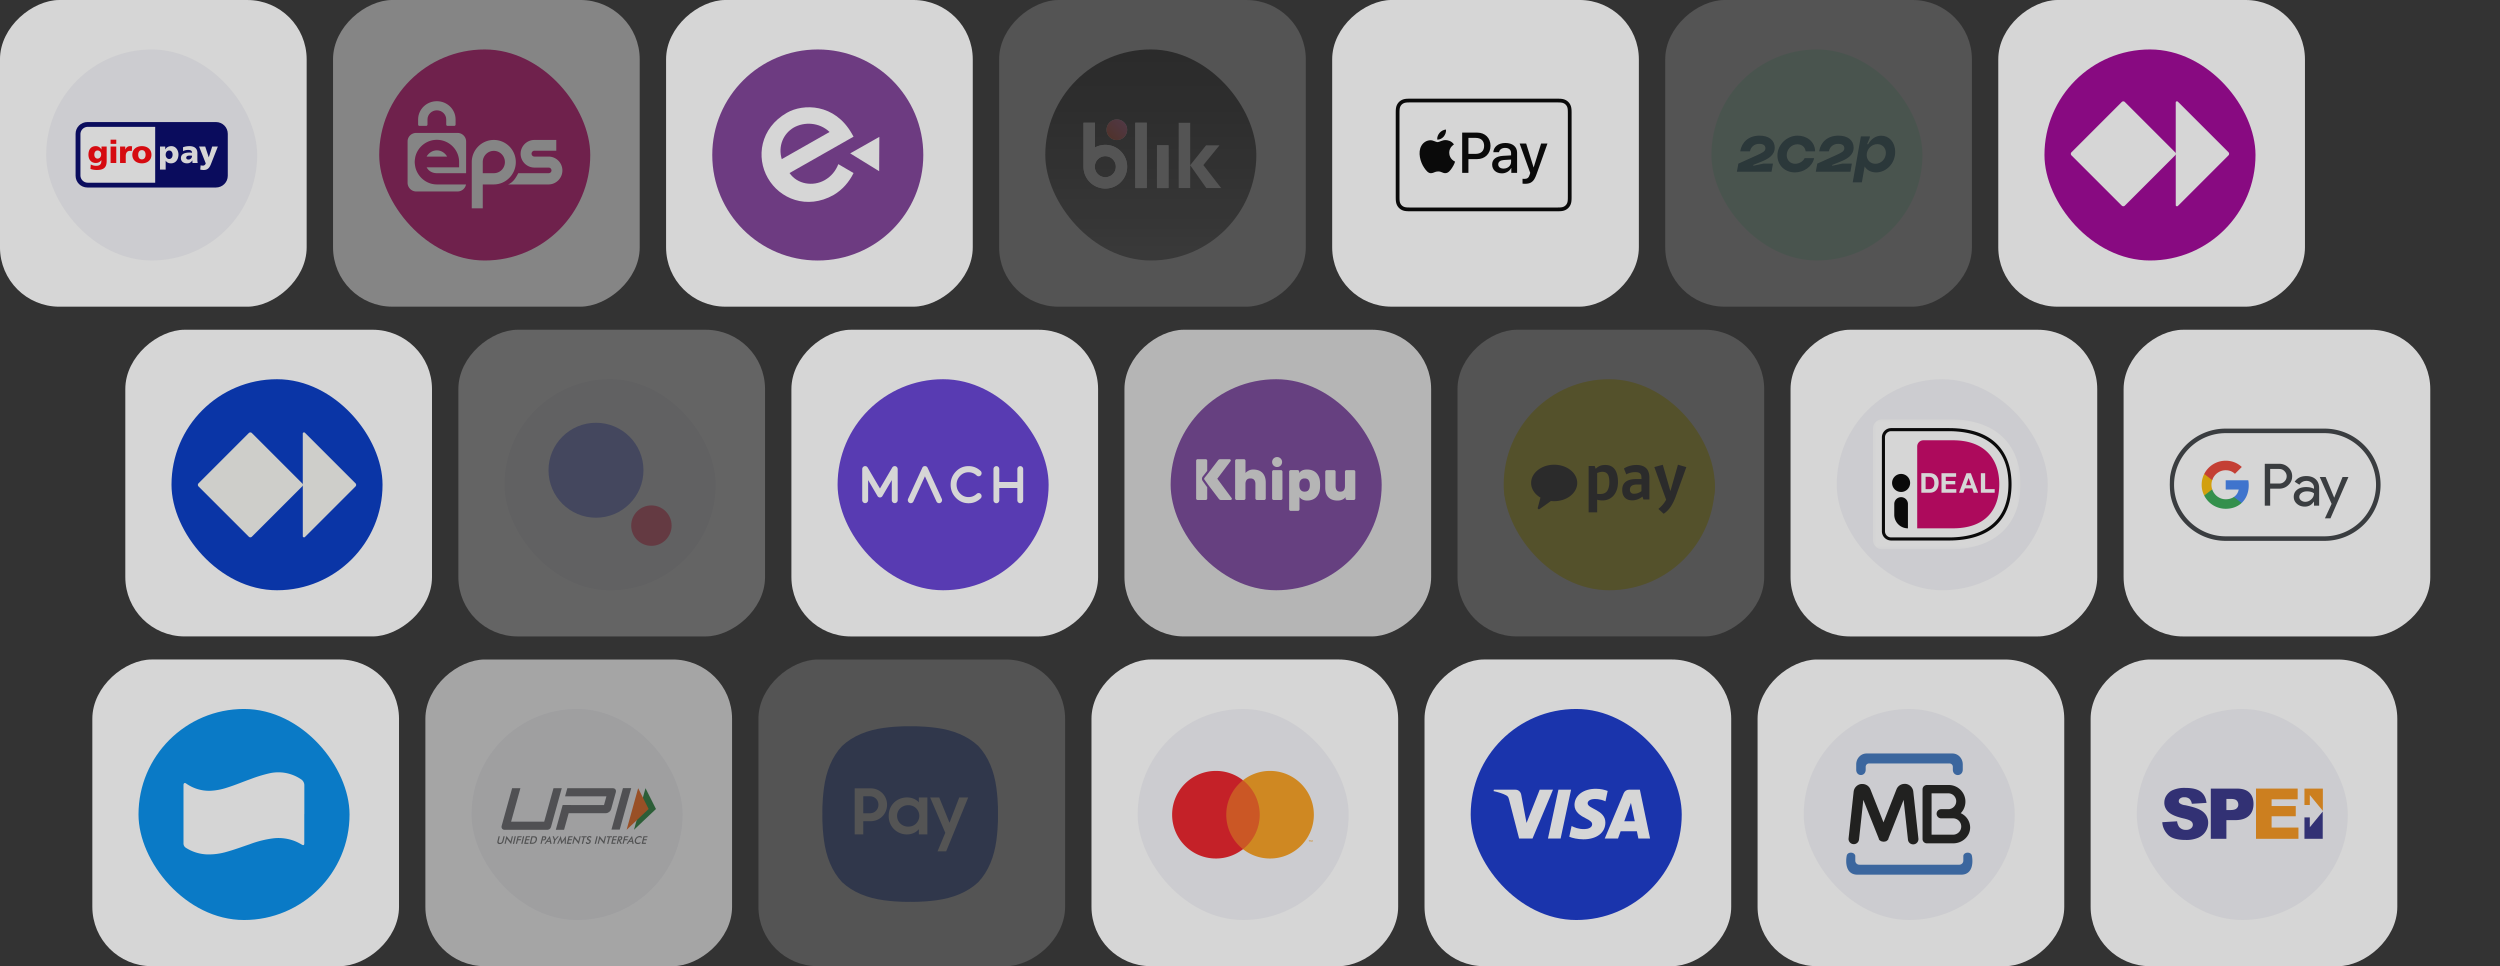 <svg xmlns="http://www.w3.org/2000/svg" width="872" height="337" fill="none" viewBox="0 0 872 337"><rect x="0" y="0" width="872" height="337" fill="#333333" stroke="none"/><g opacity=".8"><rect width="106.97" height="106.97" x="803.97" fill="#fff" rx="20.7" transform="rotate(90 803.969 0)"/><rect width="73.61" height="73.61" x="713.11" y="17.25" fill="#9E0095" rx="36.81"/><path fill="#fff" d="M777.515 53.66v-.021h-.004a.736.736 0 0 0-.218-.528l-17.65-17.648a.379.379 0 0 0-.264-.108h-.111a.371.371 0 0 0-.372.37v17.911a.743.743 0 0 0-.218-.525L741.137 35.57a.745.745 0 0 0-.525-.215h-.021a.745.745 0 0 0-.525.22l-17.542 17.543a.737.737 0 0 0-.217.525v.02c0 .197.077.385.215.524l17.55 17.54a.745.745 0 0 0 .523.217h.021a.743.743 0 0 0 .527-.218l17.542-17.541a.744.744 0 0 0 .217-.525v17.91a.368.368 0 0 0 .373.372h.11a.37.37 0 0 0 .262-.108l17.65-17.65a.745.745 0 0 0 .218-.525z"/><g opacity=".2"><rect width="106.97" height="106.97" x="687.8" fill="#fff" rx="20.7" transform="rotate(90 687.801 0)"/><rect width="73.61" height="73.61" x="596.94" y="17.25" fill="#BFFFDD" rx="36.81"/><path fill="#004E5D" fill-rule="evenodd" d="M639.066 57.524l2.602-1.036c2.551-1.011 4.88-2.294 4.88-4.983 0-2.64-2.106-4.195-5.277-4.195-3.79 0-6.218 2.221-6.763 5.477h3.394c.347-1.603 1.586-2.615 3.245-2.615 1.412 0 2.156.568 2.156 1.555 0 1.085-1.041 1.554-3.171 2.516l-6.268 2.837-.52 2.813h12.089l.495-2.838h-3.269l-3.593.765v-.296zm-19.099-3.306c0 3.577 2.775 5.921 6.094 5.921 3.047 0 6.045-1.974 6.713-4.983h-3.319c-.545 1.184-1.957 1.973-3.295 1.973-1.66 0-2.948-1.208-2.948-3.01 0-1.998 1.635-3.799 3.716-3.799 1.511 0 2.725.962 2.874 2.467h3.319c-.074-3.527-3.047-5.477-6.094-5.477-3.79 0-7.06 3.158-7.06 6.908zm-8.422 3.306l2.601-1.036c2.551-1.011 4.88-2.294 4.88-4.983 0-2.64-2.106-4.195-5.277-4.195-3.79 0-6.218 2.221-6.763 5.477h3.394c.347-1.603 1.586-2.615 3.246-2.615 1.412 0 2.155.568 2.155 1.555 0 1.085-1.041 1.554-3.171 2.516l-6.268 2.837-.52 2.813h12.089l.496-2.838h-3.271l-3.591.765v-.296zm38.842.543c.842 1.356 2.304 2.072 4.013 2.072 3.419 0 6.639-3.01 6.639-7.154 0-3.504-2.204-5.65-4.83-5.65-1.982 0-3.542 1.135-4.608 2.96h-.346l.891-2.17.099-.543h-3.171l-2.848 16.011h3.195l.966-5.526zm.719-3.996c0-2.048 1.684-3.8 3.716-3.8 1.684 0 2.972 1.258 2.972 3.06 0 2.096-1.66 3.798-3.617 3.798-1.709 0-3.071-1.208-3.071-3.058z" clip-rule="evenodd"/></g><rect width="106.97" height="106.97" x="571.63" fill="#fff" rx="20.7" transform="rotate(90 571.635 0)"/><g clip-path="url(#a)"><path fill="#000" d="M542.681 34.418h-50.355l-.63.001c-.177.002-.353.003-.53.008-.385.01-.773.033-1.153.102-.387.07-.746.183-1.097.361a3.686 3.686 0 0 0-1.612 1.612c-.179.351-.292.71-.361 1.097-.069.38-.092.769-.102 1.154a23.39 23.39 0 0 0-.008.53l-.001.629v28.283l.001.63c.001.177.003.353.008.53.01.384.033.772.102 1.153.069.386.182.746.361 1.097a3.674 3.674 0 0 0 1.612 1.612c.351.179.71.292 1.097.362.38.068.768.09 1.153.101a82.689 82.689 0 0 0 1.16.009h50.355c.209 0 .419 0 .629-.002.176 0 .353-.003.53-.007.385-.01.773-.033 1.154-.101a3.9 3.9 0 0 0 1.096-.362 3.664 3.664 0 0 0 1.612-1.612c.179-.351.293-.71.361-1.097.069-.38.091-.769.102-1.153.005-.177.007-.353.008-.53l.001-.63V39.912l-.001-.63a23.39 23.39 0 0 0-.008-.53 7.696 7.696 0 0 0-.102-1.153 3.832 3.832 0 0 0-.361-1.097 3.684 3.684 0 0 0-1.612-1.612 3.896 3.896 0 0 0-1.096-.361 7.72 7.72 0 0 0-1.154-.102 26.878 26.878 0 0 0-.53-.008l-.629-.001z"/><path fill="#fff" d="M542.683 35.726h.619c.168.002.336.004.504.008.294.008.637.024.957.082.279.05.512.126.736.24a2.37 2.37 0 0 1 1.039 1.04c.113.222.189.455.239.735.057.316.073.66.081.956.004.167.007.333.008.504l.001.62v28.283c0 .207 0 .413-.002.624 0 .166-.003.333-.007.5a6.492 6.492 0 0 1-.082.96 2.537 2.537 0 0 1-.239.731 2.351 2.351 0 0 1-1.04 1.04 2.58 2.58 0 0 1-.731.24 6.656 6.656 0 0 1-.954.081 28.5 28.5 0 0 1-.511.007c-.206.002-.412.002-.618.002h-50.364c-.204 0-.408 0-.615-.002-.169 0-.338-.003-.501-.007a6.671 6.671 0 0 1-.957-.081 2.57 2.57 0 0 1-.736-.241 2.343 2.343 0 0 1-.601-.437 2.336 2.336 0 0 1-.437-.602 2.557 2.557 0 0 1-.24-.736 6.585 6.585 0 0 1-.081-.955 21.093 21.093 0 0 1-.008-.502V39.29c.001-.168.003-.336.008-.503a6.52 6.52 0 0 1 .082-.959c.049-.277.125-.51.239-.734a2.365 2.365 0 0 1 1.04-1.039c.222-.113.456-.19.734-.24.32-.057.663-.073.958-.08.167-.005.335-.007.502-.008l.621-.001h50.356z"/><path fill="#000" d="M503.579 47.626c.525-.657.881-1.54.787-2.44-.769.038-1.707.507-2.25 1.164-.488.563-.919 1.482-.807 2.346.863.075 1.725-.431 2.27-1.07zm.777 1.238c-1.254-.074-2.319.712-2.918.712-.599 0-1.515-.674-2.507-.656-1.29.02-2.487.749-3.142 1.91-1.347 2.32-.356 5.764.954 7.654.636.936 1.403 1.965 2.413 1.928.954-.037 1.328-.617 2.488-.617 1.159 0 1.496.617 2.506.599 1.048-.019 1.703-.936 2.339-1.872.729-1.066 1.028-2.096 1.047-2.153-.019-.018-2.02-.786-2.039-3.088-.019-1.928 1.571-2.844 1.646-2.901-.898-1.328-2.301-1.478-2.787-1.516zm10.914-2.608c2.724 0 4.621 1.878 4.621 4.612 0 2.744-1.936 4.631-4.69 4.631h-3.016v4.797h-2.179v-14.04h5.264zm-3.085 7.414h2.501c1.897 0 2.977-1.022 2.977-2.793 0-1.77-1.08-2.782-2.968-2.782h-2.51v5.575zm8.276 3.716c0-1.79 1.372-2.89 3.804-3.026l2.802-.165v-.788c0-1.138-.768-1.82-2.052-1.82-1.217 0-1.976.584-2.16 1.499h-1.985c.116-1.849 1.693-3.211 4.222-3.211 2.481 0 4.067 1.313 4.067 3.367v7.054h-2.014v-1.684h-.048c-.594 1.139-1.888 1.859-3.231 1.859-2.004 0-3.405-1.246-3.405-3.084zm6.606-.924v-.807l-2.52.155c-1.255.088-1.965.642-1.965 1.518 0 .895.739 1.479 1.868 1.479 1.469 0 2.617-1.012 2.617-2.345zm3.994 7.6v-1.703c.155.039.505.039.681.039.973 0 1.498-.409 1.819-1.46 0-.019.185-.622.185-.632l-3.697-10.245h2.276l2.589 8.328h.038l2.589-8.329h2.218l-3.834 10.771c-.875 2.482-1.887 3.28-4.008 3.28-.175 0-.701-.02-.856-.05z"/></g><g opacity=".2"><rect width="106.97" height="106.97" x="455.47" fill="#fff" rx="20.7" transform="rotate(90 455.467 0)"/><rect width="73.61" height="73.61" x="364.6" y="17.25" fill="url(#b)" rx="36.81"/><path fill="#fff" d="M393.153 45.284a3.592 3.592 0 1 0-7.184-.047 3.592 3.592 0 0 0 7.184.047zm2.822-2.464h4.015v22.778h-4.015V42.82zm7.578 7.857h4.015v14.92h-4.015v-14.92z"/><path fill="#fff" d="M385.537 50.531a7.588 7.588 0 0 0-3.602.904V42.82h-4.015v15.321a7.618 7.618 0 0 0 4.697 7.041 7.613 7.613 0 0 0 10.388-5.545 7.613 7.613 0 0 0-7.468-9.106zm0 11.279a3.667 3.667 0 0 1-3.594-4.38 3.658 3.658 0 0 1 2.879-2.88 3.667 3.667 0 0 1 4.38 3.595 3.667 3.667 0 0 1-3.665 3.664v.001z"/><path fill="url(#c)" d="M393.153 45.284a3.592 3.592 0 1 0-7.184-.047 3.592 3.592 0 0 0 7.184.047z"/><path fill="#fff" d="M395.977 42.82h4.014v22.778h-4.014V42.82zm7.576 7.857h4.015v14.92h-4.015v-14.92zm-18.016-.146a7.588 7.588 0 0 0-3.602.904V42.82h-4.015v15.321a7.618 7.618 0 0 0 4.697 7.041 7.613 7.613 0 0 0 10.388-5.545 7.613 7.613 0 0 0-7.468-9.106zm0 11.279a3.667 3.667 0 0 1-3.594-4.38 3.658 3.658 0 0 1 2.879-2.88 3.667 3.667 0 0 1 4.38 3.595 3.667 3.667 0 0 1-3.665 3.664v.001zm35.235 3.79h5.174l-6.216-8.023 5.634-6.895h-4.69l-5.533 6.937V42.822h-4.016V65.6h4.016v-7.96l5.631 7.961z"/></g><rect width="106.97" height="106.97" x="339.3" fill="#fff" rx="20.7" transform="rotate(90 339.301 0)"/><path fill="#7C3D95" d="M248.438 54.058c0-20.327 16.478-36.805 36.805-36.805 20.327 0 36.805 16.478 36.805 36.805 0 20.327-16.478 36.806-36.805 36.806-20.327 0-36.805-16.479-36.805-36.806z"/><path fill="#fff" d="M287.689 62.818c-4.077 2.33-9.578 1.488-12.296-2.46l22.326-12.683-.583-1.035c-6.018-10.613-17.019-10.548-22.649-7.313-9.383 5.372-10.806 15.596-6.665 22.779 4.077 7.183 13.59 11.195 22.973 5.889 3.041-1.812 5.371-4.465 6.924-7.636l-5.306-3.106c-.906 2.33-2.46 4.27-4.724 5.565zM276.839 44.5c3.689-2.07 8.893-1.895 12.517 1.535l-16.681 9.47c-1.358-4.53.54-8.87 4.164-11.005zm19.715 8.998l10.16-5.759-.065 11.972-10.095-6.213z"/><g opacity=".5"><rect width="106.97" height="106.97" x="223.13" fill="#fff" rx="20.7" transform="rotate(90 223.133 0)"/><rect width="73.61" height="73.61" x="132.27" y="17.25" fill="#C8036F" rx="36.81"/><path fill="#fff" d="M191.416 54.612h-5.003a1.002 1.002 0 0 1-1.009-.998c0-.555.453-1.043 1.009-1.043h7.617v-3.758h-7.617a4.829 4.829 0 0 0-4.821 4.82 4.83 4.83 0 0 0 4.821 4.818h4.935a1 1 0 0 1 1.009.997c0 .554-.453.963-1.009.963h-10.582c-.898 1.715-1.772 3.185-3.545 3.92h14.195c2.614-.037 4.751-2.249 4.751-4.877 0-2.628-2.137-4.804-4.751-4.842z"/><path fill="#fff" d="M172.24 48.813c-4.24 0-7.693 3.474-7.693 7.743v16.106h3.839v-8.33h3.846c4.24 0 7.682-3.52 7.682-7.79 0-4.268-3.433-7.729-7.674-7.729zm0 11.598h-3.854v-3.868c0-2.162 1.721-3.92 3.854-3.92 2.134 0 3.87 1.758 3.87 3.92a3.855 3.855 0 0 1-3.87 3.868zm-19.846 3.922c-3.63 0-6.681-2.587-7.507-5.966 0 0-.239-1.117-.239-1.852 0-.736.226-1.865.226-1.865.832-3.37 3.88-5.88 7.503-5.88 4.262 0 7.759 3.464 7.759 7.726v1.874h-11.323c.669 1.307 2.021 2.042 3.581 2.042h10.179l.014-11.052a3.005 3.005 0 0 0-2.996-2.996h-14.427c-1.648 0-2.996 1.308-2.996 2.955v14.427c0 1.648 1.348 3.037 2.996 3.037h14.427c1.478 0 2.712-1.062 2.95-2.45h-10.147z"/><path fill="#fff" d="M152.377 52.438c-1.554 0-2.905.95-3.576 2.176h7.152c-.672-1.225-2.023-2.176-3.576-2.176zm6.533-10.766c0-3.52-2.926-6.375-6.536-6.375-3.549 0-6.437 2.76-6.531 6.201-.002.015-.001.029-.001.044v1.916c0 .229.187.456.422.456h2.404c.235 0 .441-.227.441-.456v-1.786c0-1.758 1.465-3.188 3.267-3.188 1.803 0 3.267 1.43 3.267 3.188v1.786c0 .229.191.456.426.456h2.404c.235 0 .437-.227.437-.456v-1.786z"/></g><rect width="106.97" height="106.97" x="106.97" fill="#fff" rx="20.7" transform="rotate(90 106.965 0)"/><rect width="73.61" height="73.61" x="16.1" y="17.25" fill="#F3F3F7" rx="36.81"/><path fill="#000268" fill-rule="evenodd" d="M26.365 46.669c0-2.262 1.843-4.096 4.116-4.096h44.853c2.274 0 4.116 1.834 4.116 4.096v14.637c0 2.26-1.842 4.095-4.116 4.095H30.481c-2.273 0-4.116-1.834-4.116-4.095V46.669z" clip-rule="evenodd"/><path fill="#fff" fill-rule="evenodd" d="M28.055 46.81v14.357a2.566 2.566 0 0 0 2.573 2.56h23.499V44.25h-23.5a2.566 2.566 0 0 0-2.572 2.56zm32.144 7.107c0 .914-.452 1.542-1.2 1.542-.662 0-1.214-.628-1.214-1.465 0-.86.485-1.498 1.213-1.498.772 0 1.2.66 1.2 1.42zm-4.395 5.242h1.981v-3.117h.023c.375.683 1.125.936 1.818.936 1.707 0 2.622-1.41 2.622-3.106 0-1.387-.87-2.897-2.457-2.897-.903 0-1.74.364-2.137 1.168h-.023v-1.035h-1.827v8.052zm9.15-4.13c0-.55.529-.76 1.202-.76.297 0 .584.022.837.034 0 .671-.474 1.354-1.223 1.354-.463 0-.815-.23-.815-.628zm3.999 1.817a7.068 7.068 0 0 1-.11-1.354v-2.137c0-1.752-1.266-2.38-2.732-2.38-.847 0-1.585.121-2.29.408l.033 1.344c.549-.308 1.19-.43 1.828-.43.715 0 1.299.21 1.31.992a5.784 5.784 0 0 0-.925-.078c-1.057 0-2.962.21-2.962 1.961 0 1.245 1.012 1.806 2.147 1.806.815 0 1.366-.318 1.818-1.035h.022c0 .298.032.594.044.903h1.817zm.891 2.314c.408.088.816.133 1.234.133 1.818 0 2.247-1.4 2.808-2.843l2.105-5.342h-1.983l-1.179 3.745h-.022l-1.234-3.745h-2.136l2.324 5.87c-.143.507-.517.794-1.003.794a2.38 2.38 0 0 1-.782-.121l-.132 1.508z" clip-rule="evenodd"/><path fill="#FF0007" fill-rule="evenodd" d="M32.898 53.927c0-.782.386-1.433 1.124-1.433.892 0 1.266.716 1.266 1.355 0 .882-.562 1.476-1.266 1.476-.595 0-1.124-.506-1.124-1.398zm4.307-2.82h-1.796v1.035h-.02c-.42-.705-1.104-1.168-1.951-1.168-1.784 0-2.588 1.279-2.588 2.986 0 1.696.98 2.885 2.554 2.885.794 0 1.455-.309 1.928-.98h.023v.309c0 1.123-.617 1.662-1.762 1.662-.827 0-1.334-.176-1.939-.473l-.1 1.565a6.662 6.662 0 0 0 2.193.364c2.313 0 3.458-.76 3.458-3.118v-5.067zm3.35-2.39h-1.982v1.454h1.983v-1.454zm-1.981 8.128h1.982v-5.738h-1.982v5.738zm7.502-5.805a4.287 4.287 0 0 0-.671-.066c-.86 0-1.355.463-1.697 1.19h-.022v-1.057H41.88v5.738h1.982v-2.422c0-1.124.519-1.796 1.444-1.796.232 0 .45 0 .671.065l.1-1.652zm3.414 4.55c-.914 0-1.288-.76-1.288-1.608 0-.86.374-1.62 1.288-1.62.915 0 1.29.76 1.29 1.62 0 .848-.375 1.608-1.29 1.608zm0 1.387c1.895 0 3.338-1.1 3.338-2.995 0-1.906-1.443-3.008-3.338-3.008-1.894 0-3.337 1.102-3.337 3.008 0 1.895 1.443 2.995 3.337 2.995z" clip-rule="evenodd"/><rect width="106.97" height="106.97" x="847.69" y="115.02" fill="#fff" rx="20.7" transform="rotate(90 847.686 115.017)"/><g clip-path="url(#d)"><path fill="#fff" d="M810.766 149.498H776.31c-10.768 0-19.578 8.81-19.578 19.577 0 10.768 8.81 19.578 19.578 19.578h34.456c10.768 0 19.577-8.81 19.577-19.578 0-10.767-8.809-19.577-19.577-19.577z"/><path fill="#3C4043" d="M810.766 151.084c2.418 0 4.767.479 6.979 1.419a18.147 18.147 0 0 1 9.593 9.593 17.756 17.756 0 0 1 1.42 6.979c0 2.418-.48 4.768-1.42 6.98a18.151 18.151 0 0 1-9.593 9.593 17.769 17.769 0 0 1-6.979 1.419H776.31c-2.418 0-4.767-.48-6.98-1.419a18.171 18.171 0 0 1-5.726-3.867 18.04 18.04 0 0 1-3.866-5.726 17.757 17.757 0 0 1-1.42-6.98c0-2.417.48-4.767 1.42-6.979a18.14 18.14 0 0 1 3.866-5.726 18.042 18.042 0 0 1 5.726-3.867 17.76 17.76 0 0 1 6.98-1.419h34.456zm0-1.586H776.31c-10.768 0-19.578 8.81-19.578 19.577 0 10.768 8.81 19.578 19.578 19.578h34.456c10.768 0 19.577-8.81 19.577-19.578 0-10.767-8.809-19.577-19.577-19.577z"/><path fill="#3C4043" d="M791.835 170.466v5.922h-1.88v-14.624h4.983c1.262 0 2.339.421 3.22 1.262.901.842 1.351 1.87 1.351 3.084 0 1.243-.45 2.271-1.351 3.103-.871.832-1.948 1.243-3.22 1.243h-3.103v.01zm0-6.901v5.1h3.142c.744 0 1.37-.255 1.86-.754a2.464 2.464 0 0 0 .753-1.791c0-.676-.254-1.273-.753-1.772-.49-.519-1.107-.773-1.86-.773h-3.142v-.01zm12.587 2.486c1.39 0 2.487.372 3.289 1.116.803.744 1.204 1.762 1.204 3.054v6.167h-1.791v-1.39h-.078c-.774 1.145-1.811 1.713-3.103 1.713-1.106 0-2.027-.323-2.77-.979-.744-.656-1.116-1.469-1.116-2.447 0-1.038.391-1.86 1.174-2.467.783-.617 1.831-.92 3.133-.92 1.116 0 2.036.205 2.75.616v-.43c0-.656-.254-1.204-.773-1.664a2.655 2.655 0 0 0-1.821-.686c-1.047 0-1.879.441-2.486 1.332l-1.654-1.038c.91-1.321 2.261-1.977 4.042-1.977zm-2.427 7.263c0 .489.205.901.626 1.224.411.323.901.489 1.459.489.793 0 1.497-.294 2.114-.881.617-.587.93-1.273.93-2.065-.587-.46-1.4-.695-2.447-.695-.764 0-1.4.186-1.909.548-.519.382-.773.842-.773 1.38zm17.14-6.94l-6.265 14.409h-1.938l2.33-5.041-4.131-9.368h2.046l2.975 7.185h.04l2.897-7.185h2.046z"/><path fill="#4285F4" d="M784.359 169.272c0-.613-.055-1.199-.157-1.763h-7.878v3.23l4.537.001a3.887 3.887 0 0 1-1.683 2.602v2.096h2.7c1.577-1.46 2.481-3.617 2.481-6.166z"/><path fill="#34A853" d="M779.179 173.342c-.752.507-1.72.804-2.853.804-2.188 0-4.043-1.474-4.708-3.461h-2.786v2.161a8.386 8.386 0 0 0 7.494 4.618c2.265 0 4.168-.745 5.553-2.027l-2.7-2.095z"/><path fill="#FABB05" d="M771.355 169.081c0-.558.093-1.097.262-1.604v-2.162h-2.786a8.353 8.353 0 0 0-.892 3.766c0 1.355.322 2.633.892 3.766l2.786-2.161a5.074 5.074 0 0 1-.262-1.605z"/><path fill="#E94235" d="M776.326 164.015c1.237 0 2.344.425 3.218 1.257l2.393-2.391c-1.453-1.354-3.349-2.185-5.611-2.185a8.388 8.388 0 0 0-7.494 4.619l2.786 2.161c.665-1.987 2.52-3.461 4.708-3.461z"/></g><rect width="106.97" height="106.97" x="731.52" y="115.02" fill="#fff" rx="20.7" transform="rotate(90 731.518 115.017)"/><rect width="73.61" height="73.61" x="640.65" y="132.27" fill="#F3F3F7" rx="36.81"/><g clip-path="url(#e)"><mask id="f" width="52" height="46" x="653" y="146" maskUnits="userSpaceOnUse" style="mask-type:luminance"><path fill="#fff" d="M653.266 146.229h51.492v45.393h-51.492v-45.393z"/></mask><g mask="url(#f)"><path fill="#fff" d="M653.266 149.594v38.664a3.364 3.364 0 0 0 3.364 3.364h23.1c17.458 0 25.027-9.777 25.027-22.741 0-12.914-7.569-22.652-25.027-22.652h-23.1a3.365 3.365 0 0 0-3.364 3.365z"/><path fill="#C06" d="M668.721 155.724v28.558h12.432c11.295 0 16.192-6.381 16.192-15.385 0-8.624-4.897-15.327-16.192-15.327h-10.279a2.153 2.153 0 0 0-2.153 2.154z"/><path fill="#000" d="M659.634 150.396a2.156 2.156 0 0 0-2.153 2.154v32.751c0 1.188.966 2.154 2.153 2.154h20.092c13.429 0 20.825-6.596 20.825-18.574 0-16.083-13.048-18.485-20.825-18.485h-20.092zm20.092 38.135h-20.092a3.234 3.234 0 0 1-3.23-3.23V152.55a3.234 3.234 0 0 1 3.23-3.23h20.092c19.056 0 21.901 12.256 21.901 19.561 0 12.672-7.778 19.65-21.901 19.65z"/><path fill="#fff" d="M672.994 170.602c.217 0 .427-.035.631-.105.204-.07.385-.186.544-.349.16-.162.287-.374.383-.635.095-.261.143-.58.143-.956 0-.344-.033-.654-.1-.932a1.853 1.853 0 0 0-.33-.711 1.468 1.468 0 0 0-.606-.454c-.253-.105-.563-.158-.932-.158h-1.071v4.3h1.338zm.106-5.561c.439 0 .849.07 1.227.21.379.14.707.35.984.63.278.281.494.631.65 1.052.156.42.234.914.234 1.481 0 .497-.064.955-.191 1.376-.127.42-.32.783-.578 1.089-.258.306-.58.547-.965.722-.386.175-.839.262-1.361.262h-2.944v-6.822h2.944zm9.19 0v1.261h-3.602v1.462h3.305v1.166h-3.305v1.672h3.678v1.261h-5.178v-6.822h5.102zm5.225 4.185l-.86-2.504h-.019l-.889 2.504h1.768zm-.086-4.185l2.551 6.822h-1.558l-.515-1.519h-2.552l-.535 1.519h-1.509l2.579-6.822h1.539zm4.993 0v5.561h3.325v1.261h-4.825v-6.822h1.5z"/><path fill="#000" d="M666.25 168.452a3.147 3.147 0 1 1-6.295.001 3.147 3.147 0 0 1 6.295-.001zm-.763 15.83a4.768 4.768 0 0 1-4.768-4.768v-3.72a2.384 2.384 0 1 1 4.768 0v8.488z"/></g></g><g opacity=".2"><rect width="106.97" height="106.97" x="615.35" y="115.02" fill="#fff" rx="20.7" transform="rotate(90 615.352 115.017)"/><rect width="73.61" height="73.61" x="524.49" y="132.27" fill="#FFEA00" rx="36.81"/><path fill="#FFEA00" d="M524.57 169.999c0-8.427 6.832-15.259 15.259-15.259h43.094c8.427 0 15.258 6.832 15.258 15.259 0 8.426-6.831 15.258-15.258 15.258h-43.094c-8.427 0-15.259-6.832-15.259-15.258z"/><path fill="#000" d="M542.096 174.81c4.441 0 8.042-2.846 8.042-6.358 0-3.511-3.601-6.357-8.042-6.357s-8.041 2.846-8.041 6.357c0 2.095 1.281 3.953 3.258 5.111l-.939 3.548a.412.412 0 0 0 .637.442l3.951-2.806c.371.042.749.063 1.134.063z"/><path fill="#000" fill-rule="evenodd" d="M558.969 174.547a8.64 8.64 0 0 1-.896-.045 5.961 5.961 0 0 1-.986-.2v4.411h-2.968v-16.18h2.104l.354.976a4.878 4.878 0 0 1 1.362-.952c.524-.253 1.185-.377 1.983-.377.767 0 1.428.136 1.982.409.553.274 1.01.67 1.373 1.186.362.517.631 1.145.809 1.884.176.74.265 1.574.265 2.505 0 .975-.133 1.854-.399 2.637-.266.784-.635 1.452-1.107 2.006a4.91 4.91 0 0 1-1.694 1.285 5.153 5.153 0 0 1-2.182.455zm-1.008-9.852a4.548 4.548 0 0 0-.874.3v7.247c.103.03.255.048.453.056.2.006.403.009.609.009 1.167 0 1.99-.371 2.47-1.119.479-.746.72-1.754.72-3.024 0-.547-.037-1.042-.111-1.485-.074-.444-.203-.82-.388-1.13a1.926 1.926 0 0 0-.741-.72c-.31-.171-.709-.256-1.196-.256-.295 0-.61.04-.942.122zm9.1 3.347c.818-.628 2.027-.943 3.621-.943h1.86v-.399c0-.324-.03-.612-.089-.864a1.346 1.346 0 0 0-.331-.631 1.532 1.532 0 0 0-.654-.388c-.273-.089-.632-.133-1.074-.133-.546 0-1.075.059-1.584.177a6.535 6.535 0 0 0-1.561.599l-.819-2.039c.561-.385 1.228-.688 2.004-.909a8.369 8.369 0 0 1 2.315-.332c1.505 0 2.642.369 3.41 1.108.767.739 1.151 1.869 1.151 3.391v7.535h-2.082l-.331-.997c-.607.472-1.216.809-1.828 1.009-.613.199-1.177.298-1.694.298-1.152 0-2.03-.321-2.636-.963-.605-.643-.908-1.549-.908-2.716 0-1.241.41-2.176 1.23-2.803zm4.385 3.89c.465-.192.83-.407 1.096-.643v-2.284h-1.595c-1.624 0-2.436.607-2.436 1.818 0 .429.122.769.366 1.02.243.251.609.377 1.096.377a3.84 3.84 0 0 0 1.473-.288zm11.278 4.821c-.695 1.026-1.506 1.843-2.437 2.448l-1.837-1.684a14.496 14.496 0 0 0 1.572-1.552 9.634 9.634 0 0 0 1.129-1.684l-4.119-11.37 2.945-.798 2.658 9.198 2.636-9.22 2.922.842-3.632 10.062c-.532 1.478-1.143 2.73-1.837 3.758z" clip-rule="evenodd"/></g><g opacity=".8"><rect width="106.97" height="106.97" x="499.18" y="115.02" fill="#fff" rx="20.7" transform="rotate(90 499.184 115.017)"/><rect width="73.61" height="73.61" x="408.32" y="132.27" fill="#8347AD" rx="36.81"/><path fill="#fff" d="M438.049 174.235c.107.107.232.16.382.16h2.524a.524.524 0 0 0 .382-.16.518.518 0 0 0 .161-.383v-5.508c0-.787-.107-1.469-.321-2.045-.215-.575-.512-1.047-.891-1.422a3.57 3.57 0 0 0-1.372-.833 5.532 5.532 0 0 0-1.762-.272c-.629 0-1.184.129-1.662.39-.483.261-.837.532-1.062.811v-4.264a.51.51 0 0 0-.161-.379.517.517 0 0 0-.379-.161h-2.534a.527.527 0 0 0-.383.161.516.516 0 0 0-.16.379v13.143c0 .147.053.275.16.383.108.107.233.16.383.16h2.523a.51.51 0 0 0 .379-.16.518.518 0 0 0 .161-.383v-5.069c0-.575.136-1.036.411-1.383.275-.347.712-.522 1.312-.522.601 0 1.04.175 1.323.522.278.347.421.808.421 1.383v5.069c.004.15.058.275.165.383zm8.736-10.259h-2.527a.524.524 0 0 0-.382.16.516.516 0 0 0-.161.379v9.337c0 .146.053.275.161.382a.515.515 0 0 0 .382.161h2.524a.51.51 0 0 0 .379-.161.517.517 0 0 0 .16-.382v-9.337a.512.512 0 0 0-.16-.379.504.504 0 0 0-.376-.16zm13.233 8.053c.247-.576.383-1.255.412-2.045.014-.2.021-.472.021-.811 0-.34-.007-.612-.021-.812-.029-.786-.165-1.469-.412-2.044a4.283 4.283 0 0 0-.972-1.434 3.721 3.721 0 0 0-1.401-.84 5.329 5.329 0 0 0-1.702-.272c-.439 0-.811.036-1.111.111-.3.075-.554.168-.761.279-.208.114-.38.243-.523.39a13.75 13.75 0 0 0-.389.421v-.461a.525.525 0 0 0-.161-.382.517.517 0 0 0-.379-.161h-2.423a.525.525 0 0 0-.383.161.518.518 0 0 0-.161.382v13.144c0 .146.054.275.161.382a.517.517 0 0 0 .383.161h2.523a.523.523 0 0 0 .383-.161.518.518 0 0 0 .161-.382v-4.261c.092.121.214.25.361.39.146.139.329.271.539.389.215.122.469.222.762.3.293.079.632.122 1.022.122.6 0 1.169-.093 1.702-.279.532-.186 1-.472 1.401-.851.396-.382.722-.861.968-1.436zm-3.177-2.285c-.04.469-.193.876-.461 1.223-.269.347-.715.522-1.345.522-.293 0-.546-.047-.761-.14a1.567 1.567 0 0 1-.532-.371 1.812 1.812 0 0 1-.329-.512 2.252 2.252 0 0 1-.161-.582 5 5 0 0 1-.039-.701c0-.268.014-.5.039-.7.025-.201.078-.394.161-.583.079-.186.189-.357.329-.511.139-.154.318-.279.532-.372.215-.093.468-.139.761-.139.63 0 1.076.175 1.345.522.268.346.421.754.461 1.222.042.375.042.751 0 1.122zm12.644 4.49a.515.515 0 0 0 .382.161h2.324a.506.506 0 0 0 .378-.161.515.515 0 0 0 .161-.382v-9.337a.51.51 0 0 0-.161-.379.515.515 0 0 0-.378-.16h-2.524a.524.524 0 0 0-.382.16.517.517 0 0 0-.162.379v5.069c0 .575-.125 1.037-.371 1.383-.247.347-.665.522-1.251.522-.587 0-1.008-.175-1.262-.522-.254-.346-.383-.808-.383-1.383v-5.069a.512.512 0 0 0-.16-.379.52.52 0 0 0-.383-.16h-2.523a.524.524 0 0 0-.383.16.52.52 0 0 0-.161.379v5.509c0 1.576.383 2.731 1.151 3.467.769.736 1.802 1.101 3.096 1.101.414 0 .772-.036 1.072-.111.3-.075.565-.168.79-.279.229-.114.418-.239.572-.382.154-.14.282-.283.39-.429v.461a.55.55 0 0 0 .168.382zM445.456 162.9a1.743 1.743 0 0 1-1.741-1.741c0-.962.783-1.741 1.741-1.741a1.74 1.74 0 1 1 0 3.482zm-24.533-2.577a.519.519 0 0 0-.375-.154h-2.824a.484.484 0 0 0-.357.154.513.513 0 0 0-.154.375v13.19c0 .136.05.254.154.357.1.1.221.154.357.154h2.824c.15 0 .275-.05.375-.154.1-.1.154-.221.154-.357v-3.939l-.311-.411-.007-.008-.007-.01-1.266-1.773a1.292 1.292 0 0 1 .04-1.551l1.243-1.566.308-.4v-3.536a.494.494 0 0 0-.154-.371z"/><path fill="#fff" d="M429.246 174.395a.385.385 0 0 0 .303-.133.415.415 0 0 0 .122-.293c0-.107-.029-.189-.082-.243l-4.997-6.748 4.632-6.138a.382.382 0 0 0 .082-.243.4.4 0 0 0-.132-.293.465.465 0 0 0-.186-.114.496.496 0 0 0-.129-.018h-3.209c-.218 0-.39.043-.519.132a1.119 1.119 0 0 0-.293.275l-3.456 4.529-1.251 1.573a.489.489 0 0 0-.111.307.509.509 0 0 0 .096.315l.647.904.619.862 3.717 4.897c.039.053.122.139.243.254a.646.646 0 0 0 .308.15c.078.018.164.025.261.025h3.335z"/></g><rect width="106.97" height="106.97" x="383.02" y="115.02" fill="#fff" rx="20.7" transform="rotate(90 383.016 115.017)"/><rect width="73.61" height="73.61" x="292.15" y="132.27" fill="#613DD2" rx="36.81"/><g clip-path="url(#g)"><path fill="#fff" fill-rule="evenodd" d="M312.087 162.58c-.128 0-.254.024-.379.073-.214.09-.383.236-.505.441l-4.274 7.295-4.275-7.295a1.037 1.037 0 0 0-.505-.441 1.028 1.028 0 0 0-.652-.036 1.012 1.012 0 0 0-.548.386 1.039 1.039 0 0 0-.209.638v10.798c0 .293.102.542.305.746a.954.954 0 0 0 .722.314.982.982 0 0 0 .73-.314c.204-.204.305-.453.305-.746v-6.989l3.301 5.626a.884.884 0 0 0 .408.35.967.967 0 0 0 .835 0 .9.9 0 0 0 .409-.351l3.301-5.625v6.989c0 .293.102.542.304.746a.984.984 0 0 0 .731.314.955.955 0 0 0 .722-.314c.202-.204.304-.453.304-.746v-10.798c0-.239-.069-.452-.209-.638a1.012 1.012 0 0 0-.821-.423zm10.533 0c-.594 0-.813.344-.934.608l-4.939 10.798a1.054 1.054 0 0 0-.04.814c.095.279.27.481.526.608a.964.964 0 0 0 .787.041c.27-.099.465-.281.587-.544l4.013-8.77 4.013 8.77c.122.263.318.445.587.544.27.098.532.085.787-.041.255-.127.431-.329.526-.608.095-.279.082-.55-.04-.814l-4.938-10.798c-.122-.264-.397-.608-.935-.608zm15.21 0c-1.721 0-3.193.631-4.418 1.894-1.219 1.269-1.828 2.794-1.828 4.586 0 1.782.609 3.308 1.828 4.576 1.225 1.263 2.697 1.894 4.418 1.894 1.615 0 3.021-.562 4.217-1.686a1.04 1.04 0 0 0 .332-.743 1.055 1.055 0 0 0-.272-.77.959.959 0 0 0-.717-.353.977.977 0 0 0-.743.28c-.794.75-1.732 1.124-2.817 1.124-1.149 0-2.132-.423-2.949-1.268-.816-.846-1.224-1.864-1.224-3.064 0-1.19.408-2.208 1.224-3.053.817-.847 1.8-1.269 2.949-1.269 1.085 0 2.023.374 2.817 1.124.21.199.458.292.743.281a.966.966 0 0 0 .717-.353c.194-.218.283-.475.272-.771a1.037 1.037 0 0 0-.332-.743c-1.196-1.124-2.602-1.686-4.217-1.686zm18.04 0c-.28 0-.52.104-.72.311-.2.207-.299.456-.299.746v4.477h-6.297v-4.477c0-.29-.098-.539-.291-.746a.966.966 0 0 0-.72-.311c-.28 0-.52.104-.719.311-.2.207-.301.456-.301.746v10.836c0 .29.101.54.301.746a.959.959 0 0 0 .719.311c.28 0 .52-.103.72-.311.193-.206.291-.456.291-.746v-4.254h6.297v4.254c0 .29.099.54.299.746.2.208.44.311.72.311a.966.966 0 0 0 .72-.311c.199-.206.3-.456.3-.746v-10.836c0-.29-.101-.539-.3-.746a.97.97 0 0 0-.72-.311z" clip-rule="evenodd"/></g><g opacity=".3"><rect width="106.97" height="106.97" x="266.85" y="115.02" fill="#fff" rx="20.7" transform="rotate(90 266.85 115.017)"/><rect width="73.61" height="73.61" x="175.99" y="132.27" fill="#F3F3F7" rx="36.81"/><ellipse cx="207.88" cy="164.02" fill="#7887E6" rx="16.56" ry="16.56"/><circle cx="227.21" cy="183.34" r="7.05" fill="#FF5073"/></g><rect width="106.97" height="106.97" x="150.68" y="115.02" fill="#fff" rx="20.7" transform="rotate(90 150.682 115.017)"/><rect width="73.61" height="73.61" x="59.82" y="132.27" fill="#0036C3" rx="36.81"/><path fill="#F5F5F0" d="M124.228 169.135v-.021h-.004a.743.743 0 0 0-.218-.527l-17.65-17.648a.38.38 0 0 0-.264-.109h-.111a.37.37 0 0 0-.372.37v17.912a.743.743 0 0 0-.218-.525L87.85 151.046a.74.74 0 0 0-.525-.216h-.021a.745.745 0 0 0-.525.22l-17.542 17.543a.738.738 0 0 0-.218.525v.021c0 .196.078.384.216.523l17.55 17.54a.743.743 0 0 0 .523.217h.02a.735.735 0 0 0 .528-.217l17.542-17.542a.742.742 0 0 0 .217-.525v17.912a.382.382 0 0 0 .109.263.378.378 0 0 0 .263.109h.111a.363.363 0 0 0 .262-.108l17.65-17.651a.748.748 0 0 0 .218-.525z"/><rect width="106.97" height="106.97" x="836.18" y="230.03" fill="#fff" rx="20.7" transform="rotate(90 836.176 230.034)"/><rect width="73.61" height="73.61" x="745.31" y="247.29" fill="#F3F3F7" rx="36.81"/><path fill="#323184" d="M754.205 286.782l5.173-.312c.044.669.312 1.338.669 1.917a2.919 2.919 0 0 0 2.407 1.071c.625.044 1.294-.134 1.784-.536.401-.312.624-.758.624-1.248 0-.491-.223-.937-.579-1.204-.402-.357-1.338-.714-2.765-1.026-2.363-.535-4.058-1.248-5.083-2.14-.981-.847-1.561-2.096-1.516-3.389 0-.892.267-1.784.802-2.542.58-.847 1.383-1.516 2.364-1.873a10.229 10.229 0 0 1 4.325-.668c2.229 0 3.969.401 5.128 1.248 1.159.847 1.873 2.141 2.096 3.969l-5.128.312a2.92 2.92 0 0 0-.848-1.739 2.635 2.635 0 0 0-1.783-.535 2.059 2.059 0 0 0-1.427.401c-.312.223-.491.58-.491.981 0 .312.134.58.402.758.535.357 1.159.58 1.828.624 2.363.491 4.058 1.026 5.083 1.561.892.446 1.695 1.115 2.23 1.962a4.93 4.93 0 0 1 .713 2.586 5.58 5.58 0 0 1-.936 3.122c-.624.981-1.561 1.694-2.586 2.14a10.498 10.498 0 0 1-4.237.758c-2.987 0-5.038-.579-6.198-1.739-1.248-1.248-1.962-2.809-2.051-4.459zm16.922-11.727h9.007c1.962 0 3.434.446 4.415 1.382.981.936 1.471 2.274 1.471 3.969 0 1.783-.535 3.166-1.605 4.147-1.07.981-2.675 1.516-4.86 1.516h-2.988v6.51h-5.44v-17.524zm5.44 7.491h1.338c1.025 0 1.784-.178 2.185-.535.401-.357.669-.847.624-1.382 0-.535-.178-1.026-.535-1.383-.357-.401-1.07-.579-2.051-.579h-1.561v3.879z"/><path fill="#F3921A" d="M786.891 275.055h14.536v3.745h-9.096v2.343h8.428v3.567h-8.428v3.945h9.364v3.924h-14.804v-17.524z"/><path fill="#323184" d="M805.664 285.111h-1.873v7.467h6.377v-9.518l-4.504 5.484v-3.433z"/><path fill="#F3921A" d="M803.791 275.055v5.721h1.873v-3.478l4.548 5.529v-7.772h-6.421z"/><rect width="106.97" height="106.97" x="720.01" y="230.03" fill="#fff" rx="20.7" transform="rotate(90 720.008 230.034)"/><rect width="73.61" height="73.61" x="629.14" y="247.29" fill="#F3F3F7" rx="36.81"/><path fill="#3D73B9" fill-rule="evenodd" d="M665.848 305.088h18.184c4.15 0 4.193-4.412 3.769-6.589-.231-1.465-2.719-1.442-2.993 0v1.698a1.413 1.413 0 0 1-1.413 1.413h-34.858a1.417 1.417 0 0 1-1.413-1.413v-1.698c-.273-1.442-2.762-1.465-2.993 0-.424 2.177-.38 6.589 3.769 6.589h17.948zm-12.852-42.269h28.034c1.97 0 3.582 1.707 3.582 3.792v1.811c0 2.561-3.461 2.549-3.461.018v-.987a1.152 1.152 0 0 0-1.153-1.153h-28.092a1.15 1.15 0 0 0-1.154 1.153v.969c0 2.547-3.305 2.529-3.305.055v-1.863c.009-2.085 1.618-3.795 3.588-3.795h1.961z" clip-rule="evenodd"/><path fill="#1D1D1B" fill-rule="evenodd" d="M683.906 283.643a5.537 5.537 0 0 1 3.282 4.965c0 3.051-2.665 5.549-5.92 5.549h-9.133a1.51 1.51 0 0 1-1.551-1.442v-17.383a1.53 1.53 0 0 1 1.525-1.522h7.605a5.801 5.801 0 0 1 4.192 9.833zm-6.814-1.413h2.898v-.032a2.768 2.768 0 0 0 2.342-2.725 2.768 2.768 0 0 0-2.757-2.757h-5.839v14.418h7.402c.382.013.762-.052 1.118-.19a2.841 2.841 0 0 0 1.822-2.657 2.844 2.844 0 0 0-.867-2.046 2.85 2.85 0 0 0-2.073-.802h-4.046a1.595 1.595 0 0 1-1.6-1.6 1.596 1.596 0 0 1 .988-1.479c.194-.08.402-.122.612-.122" clip-rule="evenodd"/><path fill="#1D1D1B" d="M669.133 292.423a1.839 1.839 0 0 1-.923 1.865 1.834 1.834 0 0 1-2.722-1.479l-1.508-13.815-5.309 13.51v.164a1.76 1.76 0 0 1-.458.525l-.029.023a1.672 1.672 0 0 1-.317.225l-.035.017-.032.017h-.181a1.73 1.73 0 0 1-.537.101h-.132a1.715 1.715 0 0 1-.6-.124h-.15l-.032-.017-.029-.017h-.017a1.745 1.745 0 0 1-.288-.193l-.061-.055-.046-.043-.11-.029-.054-.061a1.684 1.684 0 0 1-.193-.288v-.017l-.018-.029-.017-.032v-.136l-5.407-13.541-1.502 13.815a1.831 1.831 0 0 1-3.642-.386l1.77-16.287a3.05 3.05 0 0 1 1.289-2.161 3.05 3.05 0 0 1 1.33-.515h.098c.154-.011.309-.011.464 0a3.025 3.025 0 0 1 1.848.73c.371.321.658.728.837 1.185l4.538 11.471 4.531-11.509a3.013 3.013 0 0 1 2.684-1.914c.155-.012.31-.012.465 0h.098a3.05 3.05 0 0 1 2.278 1.58c.088.17.162.348.222.53a3 3 0 0 1 .118.577l1.779 16.313z"/><rect width="106.97" height="106.97" x="603.84" y="230.03" fill="#fff" rx="20.7" transform="rotate(90 603.842 230.034)"/><rect width="73.61" height="73.61" x="512.98" y="247.29" fill="#1434CB" rx="36.81"/><g clip-path="url(#h)"><path fill="#fff" d="M541.682 275.44l-7.148 17.052h-4.664l-3.517-13.609c-.213-.839-.398-1.146-1.049-1.498-1.061-.575-2.813-1.115-4.351-1.45l.105-.495h7.507c.956 0 1.817.637 2.033 1.74l1.857 9.867 4.592-11.607h4.635zm18.272 11.485c.02-4.502-6.224-4.749-6.181-6.759.014-.612.597-1.263 1.871-1.428.631-.082 2.374-.145 4.347.762l.774-3.617c-1.058-.386-2.423-.756-4.123-.756-4.359 0-7.43 2.317-7.456 5.636-.028 2.454 2.189 3.824 3.861 4.64 1.721.836 2.298 1.374 2.289 2.119-.011 1.143-1.37 1.649-2.641 1.669-2.218.034-3.503-.6-4.53-1.078l-.799 3.736c1.03.472 2.935.885 4.905.908 4.638.002 7.669-2.287 7.683-5.832zm11.514 5.567h4.08l-3.56-17.052h-3.765c-.847 0-1.561.492-1.877 1.251l-6.619 15.801h4.632l.918-2.548h5.662l.529 2.548zm-4.923-6.042l2.324-6.404 1.336 6.404h-3.66zm-18.559-11.01l-3.648 17.052h-4.413l3.651-17.052h4.41z"/></g><rect width="106.97" height="106.97" x="487.67" y="230.03" fill="#fff" rx="20.7" transform="rotate(90 487.674 230.034)"/><rect width="73.61" height="73.61" x="396.81" y="247.29" fill="#F3F3F7" rx="36.81"/><g clip-path="url(#i)"><path fill="#F16022" d="M440.238 272.159h-13.369v24.024h13.369v-24.024z"/><path fill="#E91D25" d="M427.72 284.171c0-4.874 2.282-9.214 5.835-12.012a15.211 15.211 0 0 0-9.442-3.266c-8.437 0-15.277 6.84-15.277 15.278s6.84 15.278 15.277 15.278c3.564 0 6.843-1.22 9.442-3.266a15.254 15.254 0 0 1-5.835-12.012z"/><path fill="#F69E1E" d="M458.274 284.171c0 8.438-6.84 15.278-15.277 15.278-3.564 0-6.844-1.22-9.442-3.266a15.254 15.254 0 0 0 5.835-12.012c0-4.874-2.282-9.214-5.835-12.012a15.209 15.209 0 0 1 9.442-3.266c8.437 0 15.277 6.84 15.277 15.278zm-1.458 9.467v-.492h.199v-.1h-.506v.1h.199v.492h.108zm.981 0v-.593h-.155l-.178.408-.178-.408h-.155v.593h.109v-.447l.167.386h.114l.167-.387v.448h.109z"/></g><g opacity=".2"><rect width="106.97" height="106.97" x="371.51" y="230.03" fill="#fff" rx="20.7" transform="rotate(90 371.508 230.034)"/><g clip-path="url(#j)"><path fill="#1E4BC6" d="M347.542 274.814c-.753-5.688-2.766-10.843-6.318-14.619h-.001c-3.776-3.55-8.931-5.563-14.62-6.317-5.434-.72-9.132-.542-9.132-.542s-3.701-.178-9.135.542c-5.689.753-10.844 2.767-14.62 6.317-3.551 3.776-5.565 8.931-6.319 14.619-.72 5.433-.541 9.133-.541 9.133s-.179 3.698.541 9.132c.754 5.689 2.768 10.842 6.319 14.617v.002c3.776 3.55 8.931 5.563 14.62 6.317 5.434.72 9.134.542 9.134.542s3.699.178 9.133-.542c5.689-.754 10.844-2.767 14.62-6.317l.001-.002c3.551-3.775 5.565-8.928 6.318-14.617.72-5.434.542-9.132.542-9.132s.178-3.701-.542-9.133z"/><path fill="#fff" d="M298.117 274.973h5.501c.836 0 1.606.15 2.311.451a5.74 5.74 0 0 1 1.827 1.221 5.613 5.613 0 0 1 1.209 1.815c.294.697.441 1.441.441 2.232 0 .793-.147 1.541-.441 2.245a5.587 5.587 0 0 1-1.209 1.826 5.69 5.69 0 0 1-1.839 1.221 5.873 5.873 0 0 1-2.321.452h-2.486v4.598h-2.993v-16.061zm2.993 2.772v5.918h2.288c.44 0 .844-.077 1.21-.231a2.846 2.846 0 0 0 1.562-1.584c.147-.36.221-.744.221-1.156a3.02 3.02 0 0 0-.221-1.154 2.774 2.774 0 0 0-.616-.935 2.927 2.927 0 0 0-.946-.627 3.092 3.092 0 0 0-1.21-.231h-2.288zm15.206 13.31a6.36 6.36 0 0 1-2.299-.433 6.247 6.247 0 0 1-3.489-3.288c-.366-.798-.549-1.707-.549-2.725 0-1.032.179-1.947.538-2.746a6.182 6.182 0 0 1 1.431-2.026 6.164 6.164 0 0 1 2.046-1.261 6.663 6.663 0 0 1 2.366-.435c.85 0 1.635.154 2.354.462.718.307 1.313.726 1.783 1.258v-1.698h2.971v12.871h-2.971v-1.829a4.836 4.836 0 0 1-1.805 1.356 5.704 5.704 0 0 1-2.376.494zm.484-2.727c.557 0 1.07-.097 1.541-.289a3.576 3.576 0 0 0 1.209-.806c.338-.345.605-.745.803-1.199.199-.453.298-.943.298-1.468 0-.509-.099-.991-.298-1.446a3.821 3.821 0 0 0-.803-1.188 3.624 3.624 0 0 0-1.209-.795 4.023 4.023 0 0 0-1.541-.29c-.543 0-1.052.097-1.53.29a3.959 3.959 0 0 0-1.243.784 3.546 3.546 0 0 0-.825 1.179 3.635 3.635 0 0 0-.297 1.466c0 .525.099 1.017.297 1.479.198.461.473.859.825 1.197a3.85 3.85 0 0 0 1.243.796c.478.193.987.29 1.53.29zm12.917 2.149l-5.281-12.314h3.168l3.586 8.807 3.39-8.807h3.125l-7.681 18.789h-3.013l2.706-6.475z"/></g></g><g opacity=".7"><rect width="106.97" height="106.97" x="255.34" y="230.03" fill="#fff" rx="20.7" transform="rotate(90 255.34 230.034)"/><rect width="73.61" height="73.61" x="164.48" y="247.29" fill="#F3F3F7" rx="36.81"/><path fill="#696A6A" d="M173.916 291.682h.414l-.385 1.608c-.057.239-.046.418.033.538.078.12.225.18.439.18.212 0 .387-.06.523-.18s.233-.299.29-.538l.385-1.608h.42l-.395 1.648c-.085.358-.238.626-.457.804-.218.178-.505.266-.86.266s-.599-.088-.732-.265c-.132-.178-.156-.446-.07-.805l.395-1.648zm2.064 2.647l.659-2.752 1.252 1.618a2.876 2.876 0 0 1 .203.322l.44-1.836h.388l-.659 2.751-1.278-1.648a1.452 1.452 0 0 1-.178-.296l-.441 1.841h-.386zm2.905 0l.634-2.647h.419l-.634 2.647h-.419zm1.025 0l.634-2.647h1.44l-.087.365h-1.021l-.158.66h1.02l-.09.378h-1.021l-.297 1.244h-.42zm1.901 0l.633-2.647h.42l-.634 2.647h-.419zm1.023 0l.634-2.647h1.44l-.088.365h-1.02l-.159.663h1.02l-.09.378h-1.021l-.204.856h1.02l-.092.385h-1.44zm2.432-.389h.353c.194 0 .342-.013.446-.04a.844.844 0 0 0 .285-.133c.118-.086.216-.192.296-.32a1.48 1.48 0 0 0 .179-.444c.04-.169.051-.316.033-.443a.59.59 0 0 0-.143-.32.487.487 0 0 0-.23-.134 1.969 1.969 0 0 0-.467-.039h-.303l-.449 1.873zm-.512.389l.634-2.648h.565c.368 0 .622.019.763.057a.785.785 0 0 1 .349.191.806.806 0 0 1 .231.45c.033.184.022.393-.035.628a1.921 1.921 0 0 1-.265.625 1.58 1.58 0 0 1-.447.449 1.379 1.379 0 0 1-.43.191 3.075 3.075 0 0 1-.687.057h-.678zm4.552-1.541h.107c.233 0 .394-.026.484-.078.091-.051.151-.143.183-.274.033-.141.016-.241-.053-.299-.069-.058-.215-.087-.437-.087h-.107l-.177.738zm-.111.353l-.284 1.188h-.393l.633-2.647h.635c.188 0 .324.01.408.031a.484.484 0 0 1 .206.104c.067.062.11.145.131.249a.81.81 0 0 1-.013.344 1.094 1.094 0 0 1-.152.348.858.858 0 0 1-.25.249.806.806 0 0 1-.257.103 2.093 2.093 0 0 1-.422.031h-.242zm1.84.148h.719l-.12-.604a2.455 2.455 0 0 1-.025-.3 3.012 3.012 0 0 1-.165.3l-.409.604zm.911 1.04l-.13-.682h-1.022l-.463.682h-.44l1.908-2.752.589 2.752h-.442zm1.043 0l.29-1.212-.525-1.435h.441l.326.898a2.38 2.38 0 0 1 .057.212 1.483 1.483 0 0 1 .162-.223l.768-.887h.419l-1.232 1.435-.29 1.212h-.416zm4.001-1.308c.001-.02.007-.077.018-.17l.021-.192a1.584 1.584 0 0 1-.088.181 2.163 2.163 0 0 1-.117.185l-1.013 1.411-.331-1.44a1.907 1.907 0 0 1-.046-.337 2.243 2.243 0 0 1-.135.366l-.589 1.304h-.386l1.271-2.76.361 1.671a8.637 8.637 0 0 1 .055.36c.043-.076.105-.172.186-.289l.049-.073 1.143-1.669-.036 2.76h-.39l.027-1.308zm.699 1.308l.634-2.647h1.44l-.087.365h-1.021l-.159.663h1.021l-.09.378h-1.021l-.205.856h1.021l-.093.385h-1.44zm1.922 0l.659-2.752 1.252 1.618a2.876 2.876 0 0 1 .203.322l.44-1.836h.388l-.659 2.751-1.278-1.648a1.452 1.452 0 0 1-.178-.296l-.441 1.841h-.386zm4.279-2.282l-.546 2.282h-.419l.546-2.282h-.686l.088-.365h1.787l-.087.365h-.683zm.436 1.753l.373-.159c.004.118.04.208.11.27.07.062.17.093.302.093a.5.5 0 0 0 .501-.392c.038-.156-.055-.294-.277-.416a2.068 2.068 0 0 0-.072-.04c-.25-.142-.409-.271-.476-.386a.556.556 0 0 1-.041-.422.91.91 0 0 1 .34-.525.979.979 0 0 1 .609-.2c.191 0 .341.037.451.113.11.075.173.183.188.324l-.369.174a.402.402 0 0 0-.126-.183.333.333 0 0 0-.199-.058.47.47 0 0 0-.29.091.41.41 0 0 0-.158.242c-.038.159.072.308.331.445l.046.025c.227.121.374.239.441.354.068.115.081.259.04.431-.06.251-.185.45-.374.598a1.065 1.065 0 0 1-.677.221c-.22 0-.388-.051-.503-.155-.116-.104-.172-.252-.17-.445zm3.098.529l.634-2.647h.419l-.634 2.647h-.419zm1.021 0l.659-2.752 1.252 1.618a2.876 2.876 0 0 1 .203.322l.44-1.836h.388l-.659 2.751-1.278-1.648a1.452 1.452 0 0 1-.178-.296l-.441 1.841h-.386zm4.283-2.282l-.546 2.282h-.419l.546-2.282h-.686l.088-.365h1.787l-.087.365h-.683zm.456 2.282l.633-2.647h1.44l-.087.365h-1.021l-.158.663h1.02l-.09.378H213.9l-.205.856h1.021l-.092.385h-1.44zm2.703-1.519h.076c.222 0 .375-.026.461-.08.086-.053.145-.147.177-.282.035-.146.02-.248-.044-.308-.063-.06-.201-.09-.413-.09h-.075l-.182.76zm-.107.334l-.283 1.185h-.393l.633-2.647h.586c.171 0 .302.011.39.034a.47.47 0 0 1 .216.114.467.467 0 0 1 .126.248.789.789 0 0 1-.015.332.972.972 0 0 1-.269.499.857.857 0 0 1-.494.216l.6 1.204h-.474l-.575-1.185h-.048zm1.345 1.185l.634-2.647h1.44l-.087.365h-1.021l-.158.66h1.02l-.09.378h-1.021l-.298 1.244h-.419zm2.562-1.04h.72l-.121-.604c-.005-.038-.011-.083-.015-.133a2.03 2.03 0 0 1-.009-.167 3.012 3.012 0 0 1-.166.3l-.409.604zm.911 1.04l-.129-.682h-1.023l-.462.682h-.441l1.908-2.752.59 2.752h-.443zm3.173-2.003a.925.925 0 0 0-.718-.311 1.14 1.14 0 0 0-.755.279 1.303 1.303 0 0 0-.438.721c-.069.286-.039.522.089.707.127.186.322.279.584.279.153 0 .305-.028.457-.083.151-.056.304-.14.457-.252l-.116.487a1.636 1.636 0 0 1-.413.186 1.614 1.614 0 0 1-.447.061c-.197 0-.372-.033-.523-.099a.904.904 0 0 1-.372-.293.99.99 0 0 1-.183-.448 1.439 1.439 0 0 1 .03-.549 1.847 1.847 0 0 1 .634-.996c.159-.13.33-.228.511-.296.182-.066.369-.1.562-.1.152 0 .291.023.417.068.127.045.244.113.351.205l-.127.434zm.04 2.003l.633-2.647h1.44l-.087.365h-1.021l-.159.663h1.021l-.09.378h-1.021l-.205.856h1.021l-.092.385h-1.44z"/><path fill="#66686C" d="M216.159 289.375h-2.884l4.011-14.484h2.884l-4.011 14.484zm-1.497-14.027c-.2-.276-.508-.415-.927-.415h-15.857l-.785 2.837h2.885v-.001h11.54l-.839 3.031h-11.541l.001-.006h-2.884l-2.394 8.642h2.886l1.606-5.801h12.973c.405 0 .786-.138 1.145-.414.358-.277.593-.618.706-1.025l1.606-5.802c.117-.421.077-.77-.121-1.046zm-22.479 13.121c-.16.574-.682.97-1.277.97h-14.879c-.405 0-.706-.138-.904-.414-.198-.276-.241-.618-.128-1.025l3.631-13.068h2.886l-3.243 11.672h11.546l3.243-11.672h2.885l-3.76 13.537z"/><path fill="#27803B" d="M225.151 274.918l3.651 7.261-7.675 7.259 4.024-14.52z"/><path fill="#E9661C" d="M222.59 274.918l3.649 7.261-7.678 7.259 4.029-14.52z"/></g><rect width="106.97" height="106.97" x="139.17" y="230.03" fill="#fff" rx="20.7" transform="rotate(90 139.172 230.034)"/><g clip-path="url(#k)"><rect width="73.61" height="73.61" x="48.31" y="247.29" fill="#008CEB" rx="36.81"/><path fill="#FEFEFE" d="M106.132 283.911v10.221c0 .665-.285.804-.843.478a18.67 18.67 0 0 0-2.325-1.183 15.748 15.748 0 0 0-7.632-1.018 36.565 36.565 0 0 0-8.263 2.075c-2.656.898-5.26 1.869-7.97 2.62a22.17 22.17 0 0 1-6.921.911 14.685 14.685 0 0 1-7.307-2.281 1.802 1.802 0 0 1-.87-1.609v-20.082c0-.326 0-.711.292-.877.293-.167.592.106.844.272a13.937 13.937 0 0 0 8.07 2.394 21.487 21.487 0 0 0 6.031-1.124c2.763-.858 5.434-1.995 8.15-2.959a49.336 49.336 0 0 1 6.49-1.995 14.082 14.082 0 0 1 11.112 2.055 2.444 2.444 0 0 1 1.162 2.174v9.975l-.02-.047z"/></g></g><defs><linearGradient id="b" x1="401.41" x2="401.41" y1="90.35" y2="17.55" gradientUnits="userSpaceOnUse"><stop stop-color="#5A5A5A"/><stop offset=".15" stop-color="#484848"/><stop offset=".52" stop-color="#212121"/><stop offset=".82" stop-color="#080808"/><stop offset="1"/></linearGradient><linearGradient id="c" x1="387" x2="392.12" y1="47.78" y2="42.73" gradientUnits="userSpaceOnUse"><stop stop-color="#E52F08"/><stop offset="1" stop-color="#E94F96"/></linearGradient><clipPath id="a"><path fill="#fff" d="M0 0h61.34v39.27H0z" transform="translate(486.832 34.418)"/></clipPath><clipPath id="d"><rect width="73.61" height="73.61" x="756.82" y="132.27" fill="#fff" rx="36.81"/></clipPath><clipPath id="e"><path fill="#fff" d="M0 0h51.49v45.39H0z" transform="translate(653.266 146.229)"/></clipPath><clipPath id="g"><path fill="#fff" d="M0 0h56.44v13.14H0z" transform="translate(300.74 162.486)"/></clipPath><clipPath id="h"><path fill="#fff" d="M0 0h54.59v17.63H0z" transform="translate(520.953 275.127)"/></clipPath><clipPath id="i"><path fill="#fff" d="M0 0h49.95v31.67H0z" transform="translate(408.773 268.255)"/></clipPath><clipPath id="j"><path fill="#fff" d="M0 0h61.34v61.34H0z" transform="translate(286.779 253.272)"/></clipPath><clipPath id="k"><rect width="73.61" height="73.61" x="48.31" y="247.29" fill="#fff" rx="36.81"/></clipPath></defs></svg>